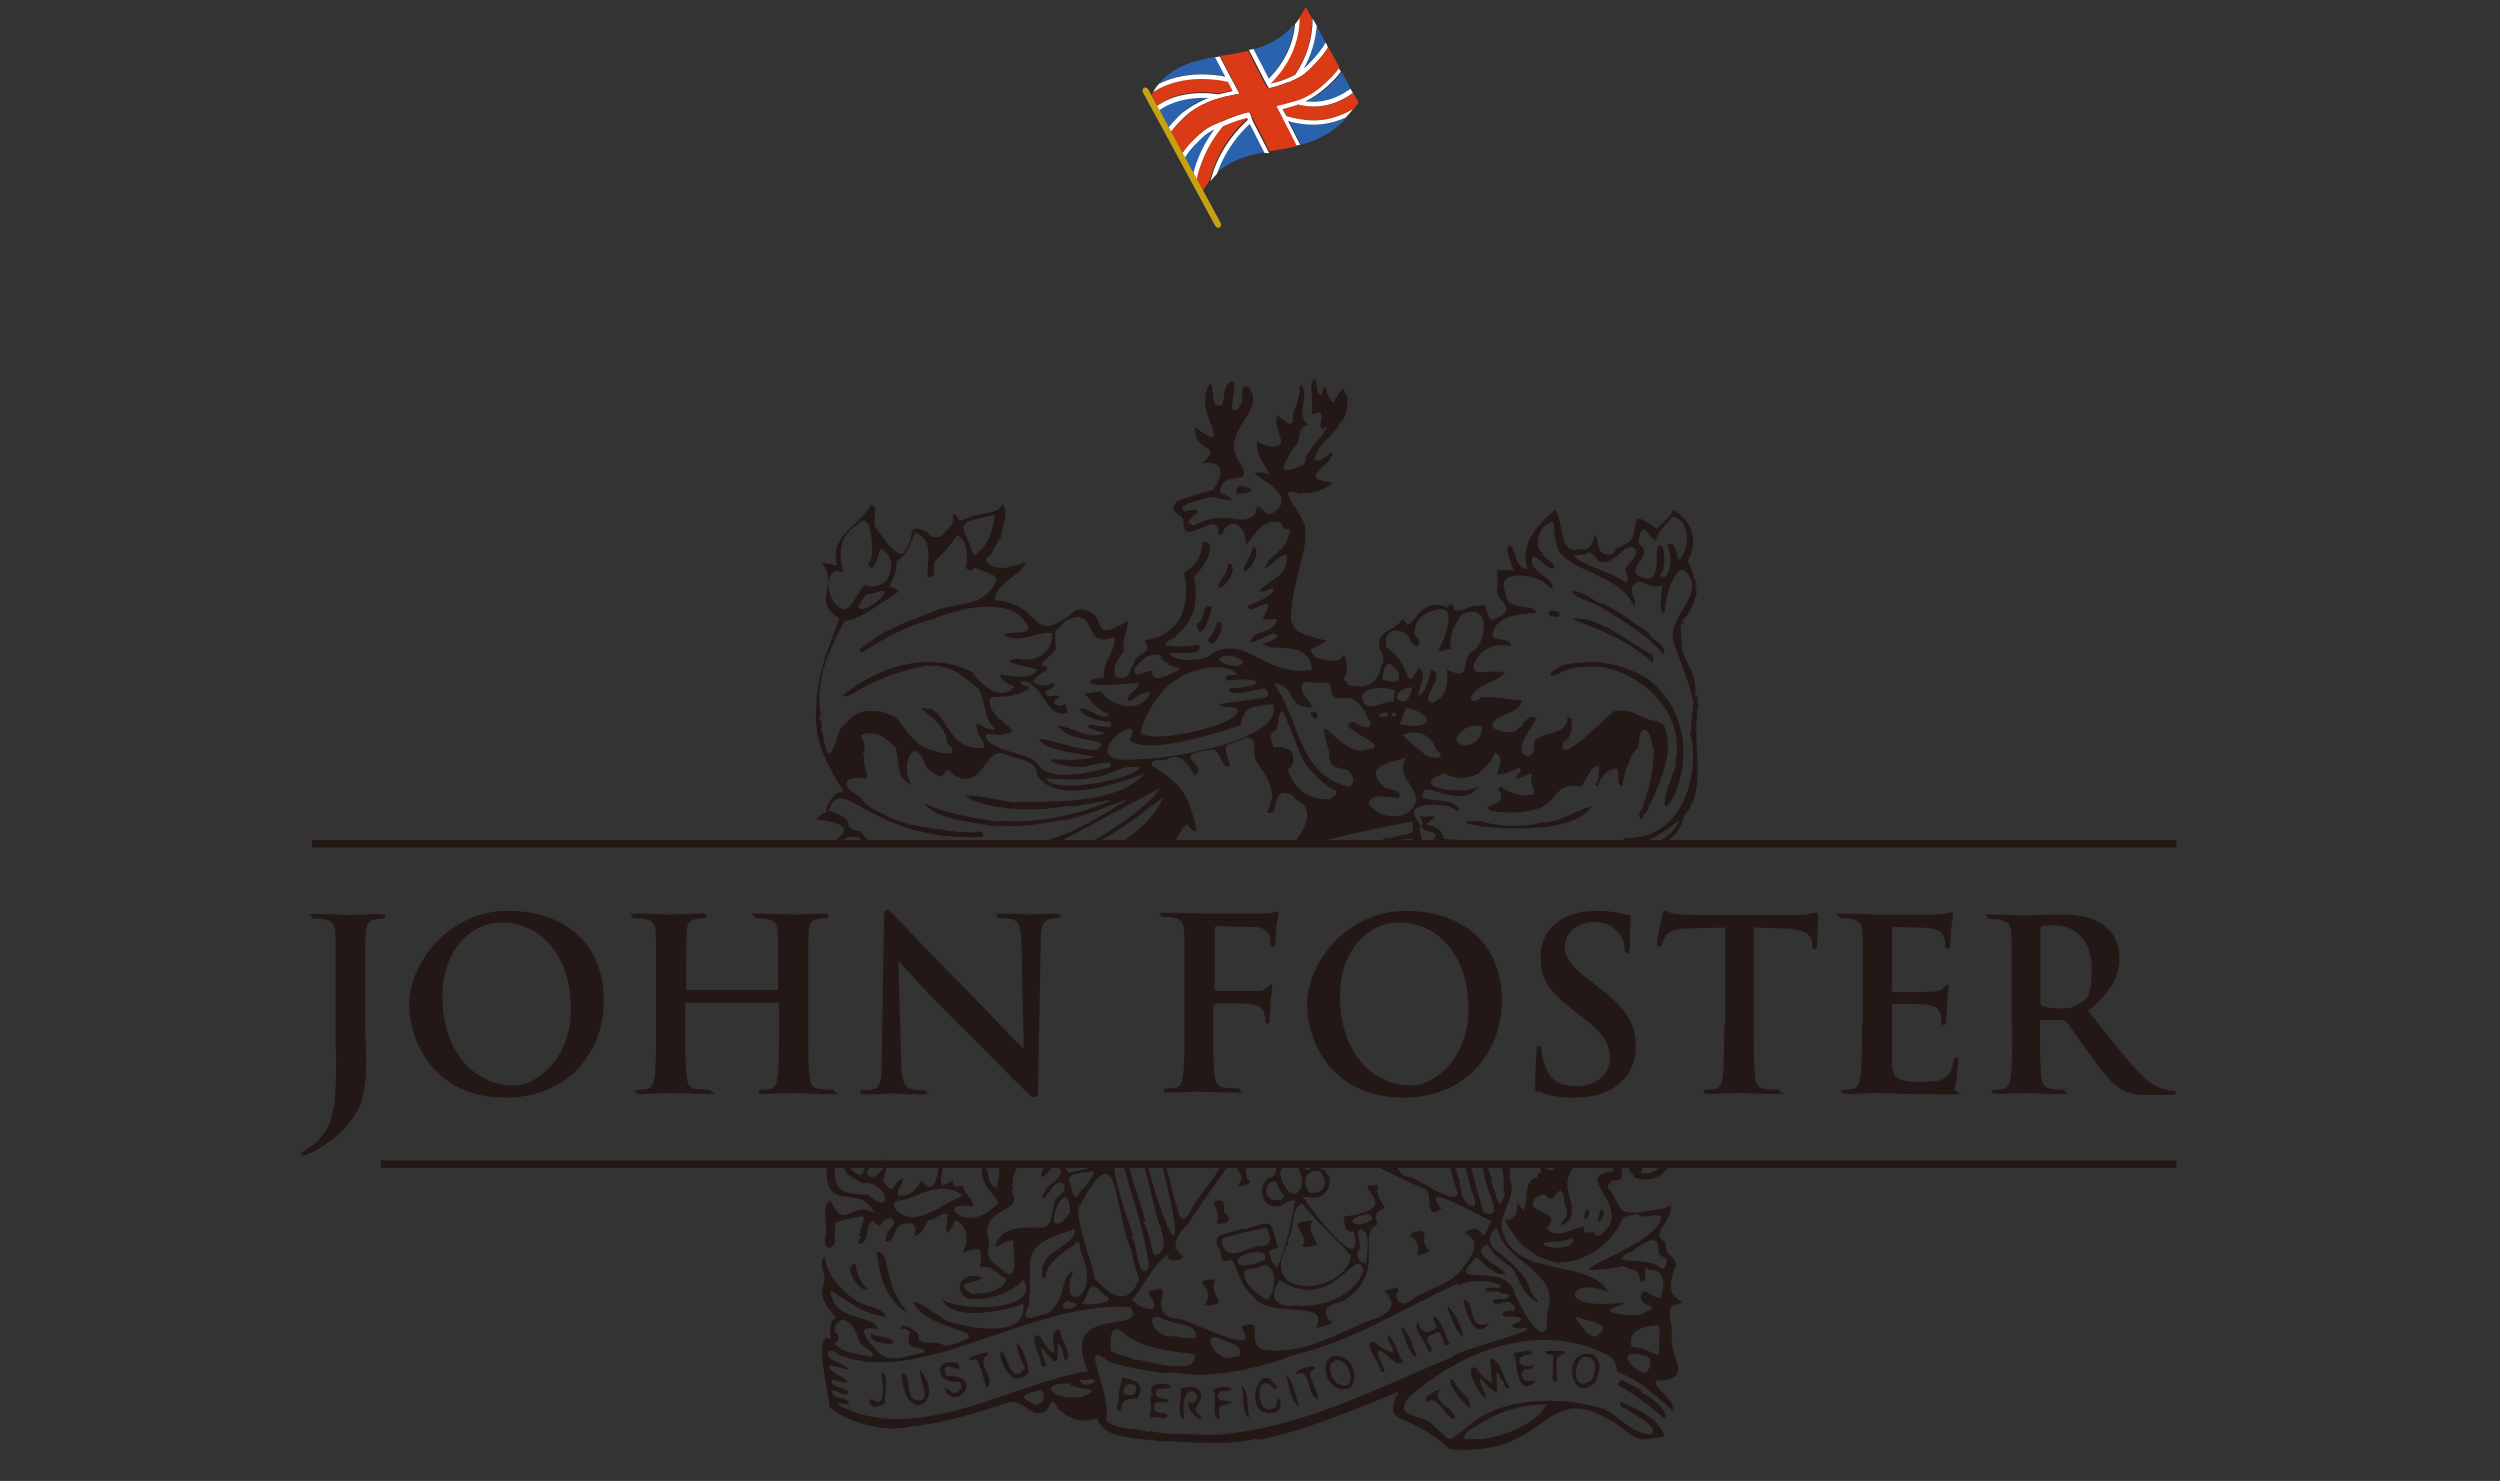 <?xml version="1.0" encoding="UTF-8"?>
<svg xmlns="http://www.w3.org/2000/svg" version="1.1" viewBox="0 0 540.7 320.3">
  <rect x="0" y="0" width="540.7" height="320.3" fill="#333333" stroke="none"/>
  <defs>
    <style>
      .cls-1 {
        fill: #c6a212;
      }

      .cls-2 {
        fill: #231815;
      }

      .cls-3 {
        fill: #fff;
      }

      .cls-4 {
        fill: #2b62ad;
      }

      .cls-5 {
        fill: #da3a16;
      }
    </style>
  </defs>
  <g>
    <g id="_レイヤー_1" data-name="レイヤー_1">
      <g id="_レイヤー_1-2" data-name="_レイヤー_1">
        <path class="cls-4" d="M279.9,5.3c-2.6,3-5.7,4.5-9,5.4l3.3,6.4c3.4-3.4,5.3-7.4,5.7-11.8"></path>
        <path class="cls-4" d="M264.2,16.3c.3,0,.6.1.9.2l-2.2-4.2c-4.6.8-8.9,1.9-12.2,5.7,2.9-1.4,7.4-2.6,13.5-1.7"></path>
        <path class="cls-4" d="M282,14.8h0c1.3-1.2,3.8-3.7,4.7-5.6l-1.9-3.6c-.3,3.3-1.2,6.4-2.8,9.2"></path>
        <path class="cls-4" d="M260.9,21.2c.2-.1.4-.2.6-.2-6.2-.4-9.7,1.8-10.9,2.8l2.1,3.8c.9-1.2,2.1-2.5,3-3.2,1.5-1.4,3.2-2.4,5.2-3.2"></path>
        <path class="cls-4" d="M282.4,22c3.1.4,6.3-.2,9.8-2.7l-2-3.7c-1,1.4-2.1,2.4-3.2,3.4-1.4,1.2-3,2.2-4.6,3"></path>
        <path class="cls-4" d="M262.6,27.9c-.9.4-1.6.9-2.3,1.5-.7.6-3,2.7-4,4.6l1.9,3.4c.6-2.4,1.9-5.9,4.4-9.5"></path>
        <path class="cls-4" d="M263.2,37.4c3-2.8,6.6-3.8,10.4-4.5l-3.2-6.3c-4.3,3.8-6.3,7.9-7.2,10.8"></path>
        <path class="cls-4" d="M291.2,25.5c-.2.1-.4.2-.6.2-4.2,1.7-8.1,1.5-11.8.5l2.6,5.1c3.4-.9,6.8-2.5,9.8-5.8"></path>
        <g>
          <path class="cls-5" d="M263.7,20.2h0c1.2-.3,2.2-.5,3.1-.7l-1-2c-.5-.1-1.1-.2-1.6-.3-7.4-1-12.1,1-14.6,2.5-.2.3-.4.6-.5.9l1.2,2.2c1.4-1.1,5.7-3.7,13.4-2.6Z"></path>
          <path class="cls-5" d="M292.7,20.1c-4.3,3.1-8.1,3.4-11.9,2.5-.2.1-.3.1-.5.2-.9.3-1.9.5-2.8.8l.8,1.5c3.8,1.1,7.8,1.5,12.1-.3.8-.3,1.6-.7,2.4-1.2.3-.5.7-.9,1-1.4l-1.1-2.1Z"></path>
          <path class="cls-5" d="M278,17.1c.7-.3,1.4-.6,2-.9,2.5-3.7,3.8-7.8,3.8-12.2l-1.4-2.5c-.5.9-1,1.8-1.5,2.5-.1,5.3-2.2,10.1-6.3,14.1h0c1.4-.3,2.5-.6,3.4-1Z"></path>
          <path class="cls-5" d="M265.5,26.7c-.4.1-.7.3-1,.4-3.6,4.5-5.1,8.9-5.7,11.5l1.4,2.6h0c.5-.8,1-1.6,1.5-2.3.7-3,2.7-8.4,8.1-13.3l-.2-.4c-1.5.5-2.9,1-4.1,1.5h0Z"></path>
        </g>
        <path class="cls-3" d="M278.2,25.1l-.8-1.5c.9-.2,1.8-.5,2.8-.8.2,0,.3-.1.5-.2,3.8.9,7.7.5,11.9-2.5l-.5-.9c-3.5,2.5-6.6,3.1-9.8,2.7,1.6-.7,3.1-1.8,4.5-3,1.1-1,2.2-2,3.2-3.4l-.3-.5-.3-.5c-1,1.5-2.2,2.6-3.3,3.6-1.7,1.5-3.8,2.8-5.6,3.5-.2.1-.5.2-.7.2-.4.1-.7.2-1.1.3-.8.2-1.5.4-2.3.6l-.6.2.9,1.7.6,1.2,2.9,5.7c.2,0,.3-.1.5-.1s.3-.1.5-.1l-2.6-5.1c3.7,1,7.6,1.2,11.8-.5.2-.1.4-.2.6-.2.5-.6,1.1-1.2,1.6-1.9-.8.5-1.6.9-2.4,1.2-4.2,1.8-8.2,1.4-12,.3"></path>
        <path class="cls-3" d="M261.2,22.1c.9-.4,1.8-.6,2.6-.9.7-.2,1.5-.4,2.1-.5.5-.1,1.1-.2,1.5-.3h.7c0-.1-1.3-2.5-1.3-2.5l-.6-1.1-2.4-4.6c-.2,0-.3.1-.5.1s-.3.1-.5.1l2.2,4.2c-.3-.1-.6-.1-.9-.2-6.1-.9-10.6.3-13.4,1.7-.5.5-.9,1.1-1.3,1.8,2.5-1.6,7.3-3.6,14.6-2.5.5.1,1.1.2,1.6.3l1,2c-.9.2-1.9.4-3,.7h-.1c-7.6-1.1-12,1.5-13.5,2.7l.5.9c1.2-.9,4.7-3.1,10.9-2.8-.2.1-.4.1-.6.2-1.9.8-3.7,1.9-5.2,3.1-.9.8-2,2-3,3.2l.4.3.3.5c.9-1.2,2.2-2.6,3.1-3.4,1.3-1.2,3-2.2,4.8-3"></path>
        <path class="cls-3" d="M270.6,25.1l-.4-.8h-.4c-1.5.4-2.8.9-3.9,1.3-.3.1-.5.2-.7.3-.4.2-.8.3-1.2.5h-.1l-.9.4c-1.3.5-2.4,1.2-3.3,2s-2.8,2.5-4,4.3l.3.5.3.5c1-1.9,3.3-3.9,4-4.6.7-.6,1.5-1.1,2.3-1.5-2.6,3.6-3.9,7-4.5,9.5l.7,1.3c.6-2.7,2-7.1,5.7-11.5.3-.1.7-.3,1-.4,1.2-.5,2.6-1,4.2-1.4l.2.4c-5.4,4.9-7.4,10.3-8.1,13.3.5-.6.9-1.1,1.4-1.6,1-2.9,3-7,7.1-10.8l3.2,6.3h1l-3.5-6.8-.4-1v-.2Z"></path>
        <path class="cls-3" d="M278.8,17.8c.6-.3,1.3-.6,1.9-.9.7-.4,1.3-.8,1.9-1.3.1-.1,3.2-2.9,4.6-5.3l-.2-.6-.3-.5c-1,1.9-3.4,4.5-4.7,5.6h0c1.6-2.9,2.5-5.9,2.8-9.2l-.9-1.6c0,4.4-1.3,8.5-3.8,12.2-.6.3-1.3.6-2,.9-.9.4-2,.7-3.3,1h0c4.1-4.1,6.2-8.9,6.3-14.2-.3.5-.7.9-1,1.3-.4,4.4-2.3,8.4-5.7,11.8l-3.3-6.4c-.2,0-.3.1-.5.1s-.3.1-.5.1l3.5,6.8.5.9.3.5h.4c1.5-.4,2.8-.8,3.9-1.3-.2.2,0,.2.1,0"></path>
        <path class="cls-5" d="M287.3,10.2c-1.5,2.5-4.5,5.2-4.6,5.3-.6.5-1.2,1-1.9,1.3h0c-.6.3-1.3.6-1.9.9h0c-.1.1-.3.1-.4.2-1.1.5-2.4.8-3.9,1.2h-.4c0,.1-.3-.4-.3-.4h0l-.5-.9h0l-3.5-6.8c-2,.5-4,.8-6,1.1l2.4,4.6c.1,0,.3.1.4.1h0c-.1,0-.3-.1-.4-.1l.6,1.2c.1,0,.3.1.4.1h0c-.1,0-.3-.1-.4-.1l1.3,2.4h-.7c-.5.2-1,.3-1.5.4.2.1.4.1.6.2h0c-.2-.1-.4-.1-.6-.2-.7.1-1.4.3-2.1.5h0c-.9.2-1.8.5-2.6.9-1.9.8-3.5,1.8-4.9,3-.9.8-2.2,2.2-3.1,3.4l2.5,4.5c1.2-1.8,3.1-3.6,4-4.3.9-.8,2-1.5,3.3-2l.9-.4h.1c.4-.2.8-.3,1.2-.5s.5-.2.7-.3h0c1.1-.5,2.5-.9,3.9-1.2h.4c0-.1.4.7.4.7l.4.9h.1c0-.1-.1,0-.1,0l3.5,6.8c2-.3,4-.6,5.9-1.1l-2.9-5.7c-.1,0-.3-.1-.4-.1h.4c0,.1-.6-1.1-.6-1.1-.1,0-.2-.1-.2-.1h0c.1,0,.2.1.2.1l-.9-1.7.6-.2c.7-.2,1.5-.4,2.3-.6h0c.4-.1.7-.2,1.1-.3.2-.1.5-.2.7-.2,1.9-.7,3.9-1.9,5.6-3.5,1.1-1,2.3-2.1,3.3-3.6,0,0-2.4-4.4-2.4-4.4Z"></path>
        <path class="cls-1" d="M264,48.2c.2.4.1.8-.2,1h0c-.3.2-.8,0-1-.4l-15.6-28.8c-.2-.4-.1-.8.2-1h0c.3-.2.8,0,1,.4l15.6,28.8h0Z"></path>
      </g>
      <g>
        <g>
          <path class="cls-2" d="M313,282.9c1.3,2.6,1.5,4.8,3.5,6.2-.6-2.6-1.5-4.5-3.2-6.5,0,.2,0,.3-.3.2Z"></path>
          <path class="cls-2" d="M310,284.4c0,1.2.3,2,.8,2.5-1.6,1.9-3.7,1.5-4-1-1.7,1.1,1.9,4.7,2.2,6.5,1.2,0,.5-1.6-.3-2,0-2.3.8-1.2,1.9-2.2,1.9-.6,1.1,3.8,3,2.5-1.4-2.2-1.4-4.6-3.5-6.2Z"></path>
          <path class="cls-2" d="M303,287.3c.9,1.8,1.7,5.9,3.5,6.2-1-2.3-1.5-4.7-3.2-6.5,0,.2,0,.3-.3.2Z"></path>
          <path class="cls-2" d="M191.1,251.4h.5c.3-1.2,0-.8-.5,0Z"></path>
          <path class="cls-2" d="M267.6,251.4h1.9c0-.1,0-.2,0-.3-1,0-1.6.2-2,.3Z"></path>
          <path class="cls-2" d="M291.4,251.8c0-.1-.2-.3-.2-.4h-2.3c.1,1.1.6,1.6,2.6.4Z"></path>
          <path class="cls-2" d="M268.5,255.3c-2.5,2.6,3.8.4,1.3-.2-.3-1.4-.6-2.6-.3-3.6h-1.9c-1.5.6,1.2,1.6.9,3.9Z"></path>
          <path class="cls-2" d="M300.1,288.6c0,1.9,1.2,2.3,1.3,4-1.6-.5-3.2-1.2-3.8-2.2-3.2-1.2.1,4,.5,4.5.4.9.5,2.3,1.3,1.7-.3-2.2-1.5-2.6-1.3-4.5,1.9.2,3.6,3.9,5.4,2.5-1.5-1.8-1.3-4.3-3.5-6Z"></path>
          <path class="cls-2" d="M193.1,290.6c.5-1.7-3.4-1.1-4.6-2.2-.9,1.6,2.3,2.4,4.6,2.2Z"></path>
          <path class="cls-2" d="M271,118.2c-.1,2-2.5,4.2-1.9,5.5,1.6-.5,3.9-4.9,1.9-5.5Z"></path>
          <path class="cls-2" d="M196.6,284.1c-6-6.3-3.7-13.6-7-13.4.7,5.6,2.1,10.8,7,13.4Z"></path>
          <path class="cls-2" d="M355,301.2c.5-.7-3.4-2.2-3.8-2.5-.5-.6-1.3.4-1.1,1,3.9,2,6.4,4.3,10,7.2,1-1.7-3-4.8-5.1-5.7Z"></path>
          <path class="cls-2" d="M348.8,252.3c0,.6.1.6.3,1-9,1,2,6-1.1,11.9-1,.8-2.5,3.6-3.5,1-1.4.7-2.1.6-1.9-1-2.5.4-5.9,3.1-8.1.5,3.2-3.2-2-3.2-3-5-.4-1.8,3-3.2,3.2-1.7,1.9.9,1.5-1.5,3-1.5.8,1.2.4,2.8,1.1,4,.4,1.7-.6,2.1-1.3,3.5,1.1-.1,1.9-.9,2.2-1.7,1.2-3.3-1.8-5.7-.3-9.2.4-1.2,1.4-2.1,2.7-2.6h-6.3c0,.4.2.8.4.9-.3,1.7-2.7,0-3-.7-.7.4.8,1.7-.3,2-.3.4-.4.4-.5,1-3.1.3-1.6,5.3-3,7-1-1.5-1.5-2-1.3.2-.5,1.2-1.2,2-2.7,2,2.5,4.4,5.4,7.9,11.3,9.2,6.6,0,12-4.3,14.5-9.9.8,0,2.9-1.2,3.5-.2,1.7.5,3.5-.8,4.6.2-.8,6.8-27.2,13.5-9.4,10.9,1.3-.8,2.5.7,4,.7.2.7.4.5.5.7.2.9.2,1,.5,1.7,2.1,0,0-2.6,1.3-3,.2.4,1.2.5,1.9.5,2.3,1.6,1.8,3.5,1.1,6-2.3,0-3.6-2.7-4.3-.5-.5,3.2,6.1,1.4-.3,4.2-2,.3-10.1-.5-4.3-2,.7-.2.6,0,.8-.7-15.4,2-11.6-6.1-3.2-2.2-3.9-7.3-19.5-3.1-22.6-12.4-2.1-3.2,2.3-7.7,1.6-10.7-.6-1.6-.5-3.2.1-4.9h-2.3c.4,1.9.6,3.8.5,5.9,0,.2.2.3.3.5-1.3,5.7-1.8-.1-3-2.2,0-.2.2-.3.3-.5-.5-1.1-.9-2.3-1.3-3.6h-1.1c.3,1.4.7,2.8,1,4.4.4,1.5,3.9,8.2-.5,6.2-1.2-3.9-2.1-7.3-3-10.6h-1.1c.6,2.6,1.1,4.9,1.6,6.4,2.4,5-2.6,2.8-2.4-1.2-.6.2,0-.9-.5-.7,0-.2.2-.3.3-.5-.5-1.2-.9-2.6-1.3-3.9h-1.1c.6,2.2,1.2,4.4,1.9,6.4-1.2,2.9-8.5-3.7-11.3-3.7-1.3-.6-1.7-1.6-2.1-2.6h-1.8c0,.2,0,.4,0,.7-.3-.2-.5-.4-.8-.7h-2.6c4.1,1.9,7.5,3.7,11.9,5.6,1.2,1.9-.5,6.6,3.2,4-5.4-6.5,7.9,1.6,10.8,2.7-2.5,4.9-1.1,2.7-3.5,1.5-6.6,2,4.1,0-2.4,8.2-3,4.6-8.3,4.7-11.9,7.7-1.6,1.1-3.1-.1-2.7-2,.6-.3.2-.6,0-1-.1,0-2.4.5-2.7.7,4,4.1-.5,5.5-4,6.7-6.7,2.9-14.2,7.3-22.4,6-3.9-2.4,1.2-6.8-4.6-5,5.3,7.9-12.4-2.5-14.3-1.7-6.3-1.4.1-7.8-4.3-6.2-3.4,0,.6,1.8-.3,4-1.3.5-3.4-.7-4.3-1.5-.3-.3-.1,0-.3-.5,2.8-3,4.6-8.1,8.1-9.9-1.8,2.4,3.9,1.3,2.7.5-3.2-2.5-.3-5.2,1.3-7,2.8-4.3,5.9-8.7,8.9-12.8h-1.6c-2.1,3.9-5.2,6.8-7.2,10.8-2.2,3.2-2.3-1.7-3.2-3.5-.6-2.9-1.3-5.3-1.9-7.4h-.8c5.5,20.2,2.6,21.1-3.1,0h-.7c1.1,4,2,8.6,3,12.1.7,1.6,2.9,7.4-.8,7.7-.9-2.5-1.1-5.2-2.2-7,0-.2.2-.3.3-.5-.2-1.6-2.7-7.6-3.6-12.3h-1.2c2,7.2,4.8,15,5.6,22.3-2.4,4.2-2.5-6-3.8-6.2,0-.2.2-.5.3-.7-.4-1.5-4-10.9-4-15.3h-3.5c-1.8.9-4,1.3-6.2,1.9-.9-.7-1.2-1.4-1.2-1.9h-1.2c.2.6.3,1.1.6,1.7-.5,2.3-3.6,2.4-4,5.7,1.1-.3.3,0,.8-.7.3-.3,1.1-.9,1.1-1.5,2.1-2.6,4.1-.5,1.9,1.5-2.4,1-.8,6.7-3.8,7-3.5.1-9.3-.7-10.2,4.2,1.4-.4,2.1-1.4,3.8-1.5,0,1.7.8,6.3-.3,7.2-.3.5-.9,0-1.3-.2-2.6-2.3-4.6-2.4-3.5-6.5-2.7-8,7.9-6.2,4.8-10.9,0-.2.2-.5.3-.7-.4-1.9.2-3.6,1.3-5.1h-4.3c.1,1.3,0,2.9-.5,4.9-2.5-.6-1.1-4.1-3.2-4.7-.5,4.1,2.4,5.7,3.5,7.9-2.1,2.4-6.1,4.9-9.4,2-.4-1.9,2.3-1.3,4-1.2-.2-2-1.9-2.4-2.2-4.5-1.6.4-2.8.2-1.9-1.2-.8.4-1.6.8-2.4,1.2-1-.7-.2-2.7,0-4.4h-1c-.2,3.1-1.3,6.7-3.7,3.4-1.1,1.8-2.4,3.4-5.1,3.2-.2-1.9,1-2,1.1-3.7-2.3.4-1.6,4.4-4.3.5.4-1.7.7-2.8.9-3.4h-.5c-.8,1.3-2.4,3.7-3.9,1.9.2-.5.4-1.2.6-1.9h-1.3c.3,2.4-1,2.7-2.7.9,0-.4,0-.7,0-.9h-1.6c.3,2.4,1.9,2.5,4,3.9,5.4-.7,7.2,7.7,1.3,2.5-6.4,0-7.6-1.5-7.2-6.4h-1.8c-.6,11,7.2,3.6,10.3,10.3-5.2-2.7-6.3,4.1-9.4-2.5-2.4.3-.3,7.5-1.3,7.9,0,1.2,0,1.9,1.1,2.2,2.1-.8.4-3.5,1.3-4.5,0-.2-.2-.5-.3-.7,1.1-1,3.7-1.1,6.2-1.7.5,1.5-.9,2.1-.5,3.7,0,0-.3,0-.3.5,0,.4.3-.1.3.2-1.7,2.9,1.2,1.6,1.3-.5h.3c0-.3,0,0-.3-.2.3-.4,0-1.5.5-1.7.7-2,1.2-.1,2.4.2.2-1.6,3-2.7,3-.5-.6.9-1.9,2-1.9,3.7,2,.6,1.7-2.6,3.2-3.5,2.7-.8,3.9-.3,3,2.5,1.8-.5,2.2-2.1,3-3.5,1.8,0,2.9-2,4.3-1.2-.7,5.1-.1,4.8,1.6,1.2,3,1.5,2.9,4.5,1.6,7,4.5-1.6,4.2-.8,3.8,3.2,3-.5,3.4,1.5,5.7,2.5-.6,2.5-4.8,3.4-7.5,3.2-4.7-2.8,1.6-2.1,2.2-3.5-3.8-1.6-6.9,2.3-3.2,4.5,4,.8,9.9-1.3,12.1-4,4.4,6.8-13.9,7-17.5,4.2,2.1,4.9,12.7,2.7,17.5,1,1.1,7.3-10.7,5.5-15.4,4-1.7,0-7.4-5.3-8.4-4.2,3.8,6.7,19.6,5.8,7.8,9.2-.7.2-2-.4-2.4-.5-1.5-.4-2.9.3-3.8-.5-1-.7-.1-.5-.5-1.5-.8-.7-1.7-1.8-3.8-1.7.4,1.3.3.3,1.3.7-.1.4.5.3.8.5-1.9,5,3.6,2.6,3,4.5-3.6.6-7,2.5-9.7.2-1.7-2-6.4-6.5-.3-5.2-.9-3.4-10.1-1.6-10.2-8.4,3.9,2.4,6.9,5.1,12.1,5.7-1.4-2.2-4-2.1-6.2-3.2-3.7-2.4-6.6-5.6-7.3-9.9-1.4,1.7.3,3.2,0,5.7-1.3,3.1.4,5,2.2,7.2.9.1-.4.9-.5,1-.5,1.1-.6,2.3-.3,4-4.1-2.1-.3,12.3-.3,14.7,4.2,3.6,12.3,5.6,17.8,4.2,7.7-.8,14.7-3.2,21-5.2,2.6-.7,5.2,3.2,6.7,2.2,2.4.9,2-5,3.8-1,2.2,2.2,4.9,3.5,8.6,2.2,1.1,4.8,9.8,4.3,13.5,5,6.1,0,14.2,1.1,20.7-.5.3,0,.5.2.8.2,10.6-2.2,20.7-6.6,30.2-10.4-3.9,8,1.7,3.6,11,12.4,22.8,2.1,19.7-16.8,37.2-4.7,4.1,3.7,4.8,2.5,9.2,2-.4-3.3-5.5-6-9.4-7.5-.2,1,.3,1.3,1.3,1.5.8,1,7.2,3.7,5.4,5.5-4.5,0-7-4.2-10.5-5.5-9-2.8-22.7-2.7-29.6,4.2-4.2,2.8-2.8,3.3-6.7-.2-1.9-3-9.5-1.7-5.7-6.5,11.1-9.8,27.9-16.8,42.8-9.2,1.6.8,2.2,2,2.2,3.7,5.2,1.8,8.2,5.1,12.1,8.4.4-2.9-3.5-3.8-3.8-6.5,8.3,0,3.7-4.3,3.5-8.9-.1-.6.3-.2.3-.5,0,0-.3,0-.3-.5.5-1.3-1-4.7,0-6.2,6.5-1.9-3.4.6,1.1-8.9-.9-2.9-2.3-1.2-2.4-5-3.7-1.8,1.7-4.3,1.1-7.9-1.9,1.1-4.3.9-6.5,1.5-5.8.6-4.1-2.1-7-5.2,0-1.1,0-.7.5-1.2.4-1.1,1.7,0,2.4-1,.4-1.1,0-2-.2-2.9h-2.8c.5.2,1,.5,1.4.9ZM337.5,268.5c.9-.2,1.8-.5,2.7-.7.4,4.1-12.5.8-2.7.7ZM193.4,261.3c-.5-2,1.3-1.6,3-2,2.7-1.1,7.9-3.9,11.9-.7-4.7,1.7-10.7,7.7-14.8,2.7ZM318.9,308.7c4.5-3,8.7-4.8,15.6-5-2.7,5.3-12.8,8.1-16.4,7.5-3.3.7-.4-2.3.8-2.5ZM264.2,289.6c.9.8,5.1,1.1,3.8,3.7-1,.2-3,.7-3.8,0-2.2-.9-4-5.4,0-3.7ZM251,284.9c1.6,1.6,8.7,1.1,7.5,4.5-1.2,0-3.7,0-4.3-.5-4,1.2-7.3-5.1-3.2-4ZM258.3,293c1.1,4.8-10.3,1.4-12.4,1-.2,0-.4.2-.5.2-1.1-1-3.5-.9-5.1-2-.3-3.2,0-6.7,3.2-3.5,3.5,2.8,9.3,3.5,14.8,4.2ZM244.8,270.7c.3,2.3.8,3.7,1.6,6-2.6,6-5.8,3.8-9.7-.2-.8-5-3.4-9.9-3.5-15.1,9.2-17.4,7.3-.4,11.6,9.4ZM234.3,281.6c1.6-2.4,1.1-5.3,4.3-1.7,5,2.4-7,2.6-4.3,1.7ZM236.5,253.3c.4.6-1.9,3.7-2.7,4.2-1.8,3.9-2-1.5-2.7-2.5.2-1.4,4.2-1.5,5.4-1.7ZM231.4,262.3c-.9,1-2,3.2-3.5,2-.2-3.4,3.5-9,3.5-2ZM222.5,282.4c1.1-11.2-2.8-12.5,10-16.6,0,4.3-8.2,4.2-7,10.7.5-.1.2,0,.5-.2.7-3.5,3.2-4.7,5.4-6.5.7-.5,1.1-.3,1.3-1.2,1.3.3.7,1.2,1.1,2.2,4.8,10.7-5.5,13.3-1.6,4-3.3,1.6-1,5.3-5.4,9.2-2.3.4-6.8,2.9-4.3-1.5ZM232.7,282.4c-1.2,1.2-4.6.7-1.9-1v-.2c.4.6,2.7.5,1.9,1.2ZM180.7,288.3c-.7-1.9,1.3-3.6,2.4-2.5,1.7.7,2.1,3,2.7,4,.4,1.8,3.8,2.4,2.7,3.7-2.4-.7-6-.7-7.5-2.5-.9-.3-.4-.7.3-1,.1-.5,0-1.9-.5-1.7ZM222.8,303.2c-3.1-1.4.3-2.2,2.4-2.5,1.7,2.2-.9,4.1-2.4,2.5ZM181.3,303.7c.8-.6,1.7.4,2.4-.2-.5-1.7-3.8-.5-3.8-2.7,1.5-.2,2.9,1.6,3.5.5.4-1.2-4.2-1.1-3.5-3,4.1,1.4,4.4.4.8-1.2-4.6-3.7,3.1-.1,2.7-1.2-1.1-.8-2.4-1.4-3.8-2-1.6-1.6.2-2.6,1.6-1,17.9,7.5,41.6-11.7,63.3-10.2,4,6.2-15.6-1.1-9.2,13.9-16,2.3-37.1,16.5-54.1,7.2ZM233.5,302.2c-5.3.8-9.6-3.1-2.2-3,.9,1.7,8.9.8,2.2,3ZM233.5,298.5h1.1c5.2-1-.2,2.7-1.1,0ZM314.1,293.5c-16.3,6.7-33.1,15.8-52.3,16.9-.7-.5-1.1.3-1.6-.2-.3.5-.7,0-1.6,0-3,0-7,0-9.7-.7-.3,0-.5.2-.8.2-2.6-1.2-5.9,0-8.9-2.5,1.6-5.4-6.2-18,.3-12.9,3.5,1.5,8.2,2,12.4,2.7.4,0,.7-.2,1.1-.2,0,.5.5.1.8,0,8.6,1.6,18.8-1,25.9-3.7,12.9-3,23.7-10.1,35.3-15.4.3,0,.5.2.8.2,1.3-1,6.3-1.1,8.1-.2.5,0,1.1.3.5.7-.8.5-2.6-.3-3.2.5.9,1.1,1.8,0,3,.5.4.6,1.7.2,2.2.7-.2,1.9-4.6-.3-3.2,2,.7-.5,1.3.5,1.6-.5.5.5.8-.2,1.6,0,.9.7,1.8,1.2.8,2-.6-.3-2.5-.2-2.2,1,1.8.4,2.5-.2,4,.5.3,1.4-3.7,1.1-1.1,2.2,10.1-.7-14.2,4.9-13.7,6.2ZM327.8,280.4c-1.5-8.6-16.1-.8-8.6-8.4,1.6.6,2,2.4,3.8,2.7.4,1,1.7.9,2.4.7,0,.2,0,.3.3.2-1-1.8-8.4-4.4-4-6.5,1.2,2.3,3.7,4,5.4,5.2,1.6,2.6,2,5.2,5.1,7.2.1.7.9-.4-.3-.7,0-.6-.7-.7-.8-1.5-1-3.6-3.8-5.9-7.3-8.7-1.9-1.2-2.2-4,0-5,1.2,5.6,6.7,7,9.7,11.2,1.9,1.4,2,5.6,1.1,7,.7,10.1-5.6-.4-6.7-3.5ZM344.8,289.1c-1.9-.5-2.4-2.2-3.5-3.2-.5-.2-.4-1-.3-1.2,3.1,1.5,8.7,1.6,3.8,4.5ZM355.5,297c-4.2-1.9-5.4-5.7.5-3.7,1.7.4.9,3.4-.5,3.7ZM358.8,293c-2.1-.4-3.3-1.7-5.9-1.7-1.1-3.5,2.6-4.6,5.9-4.7.3,1.5,0,4.2,0,6.5ZM358.8,270.2c-.3,1.1.6,1.6,1.6,2,0,1.1,0,2.1-1.1,2.2-1.8-2-5.7-1.4-8.6-2,.6-1.7,2.5-1.3,3.2-2.5,1.8-1.1,4.8-3.2,4.8.2Z"></path>
          <path class="cls-2" d="M265.6,121.9c0,2.6-2,3.1-2.2,5.2,2.3.2,4.6-5.5,2.2-5.2Z"></path>
          <path class="cls-2" d="M258.8,134.9c.6,4.6,3.2-1.5,3.2-3.7-2.3-.8-1.2,3.2-3.2,3.7Z"></path>
          <path class="cls-2" d="M267.5,106.8c1.1-.1,3.1,0,3.2-1-1.4-.7-3.7-1.5-3.2,1Z"></path>
          <path class="cls-2" d="M288.2,293.3c-3.7,2.1-.1,9.1,4,6.7,1.9-2.7-.2-7.4-4-6.7ZM289.6,299.3c-1.1-.3-.4,0-.8-.7-.4-.2-1.2-1.3-.8-1.7-.7.1.1-1.1-.5-1,0-.3.2,0,.3-.2-.3-1,.5-1,1.1-1.5,3.2-.6,4.9,7,.8,5.2Z"></path>
          <path class="cls-2" d="M342.6,263.5h.8c.9-2.5-.6-2.6-.8,0Z"></path>
          <path class="cls-2" d="M346.1,261.5c0,1.3-.5,1.5-.5,2.7,1.1-.1,1.9-2.7.5-2.7Z"></path>
          <path class="cls-2" d="M261.3,138.3c.7,3.5,4.9-4.3,1.9-3.7-.4,1.7-1.1,2.9-1.9,3.7Z"></path>
          <path class="cls-2" d="M345,299c1.1-2,1.5-4.5-.3-6-7.3-2-5.2,11.2.3,6ZM344.2,298.5c-4.1,2.9-4.1-3.2-1.9-5,3.6-.6,2.9,3.2,1.9,5Z"></path>
          <path class="cls-2" d="M225.2,254.6c1.2-.3,2.2-1.8,2.4-3-1.7.4-2.6,1.6-2.4,3Z"></path>
          <path class="cls-2" d="M187.7,278.9c-1.8-1.8-2.3-3-2.7-5.5-2.8,0,.5,6.2,2.7,5.5Z"></path>
          <path class="cls-2" d="M334.3,292.1c-.3,1.1,1.1.7,1.6,1,.3,1.3-.8,7.1.8,5.5.2-1.6-.5-4.1.3-5.2,3.9-1.6-.6-1.2-2.7-1.2Z"></path>
          <path class="cls-2" d="M352.6,253.6c.6,0,.6.5.8,1,2.8,1.3,7.3,0,7.3-3.1h-1.2c-.9,1.7-2.5,2.7-4.7,2.2.2-.6.6-1.4.9-2.2h-2c-1,.5-2,.4-1.1,2.2Z"></path>
          <path class="cls-2" d="M308.4,303.2c3-1.7,3.8,3.5,6.2,3.7.6-2.3-5.6-3.7-3-6.5-1.8.6-3.6,1.6-3.2,2.7Z"></path>
          <path class="cls-2" d="M317.8,304.5c.7-1.8-2.1-3.6-3-5,0-.3.1-.6-.3-.5-.5-.7.2-.5-.8-.7-.7,1.2,2.8,5,4,6.2Z"></path>
          <path class="cls-2" d="M324.6,298.5c1.3.3.4,2.4,1.9,1.5-1.7-2-1.3-5.5-4.3-6.2.2,1.7.4,3.5.5,5.2-1.3-.3-3-2.3-3.5-3.2-3.2-.9,1.5,7.2,2.2,6.5-.2-2-1.5-2.4-1.3-4.2,1.2.7,1.7,2.1,3,2.7,1.7,2.9-.6-8.4,1.6-2.2Z"></path>
          <path class="cls-2" d="M331.3,292.8c-.2-1.3-2.5-.2-3.8-.2.6,3,.7,10,4.8,6-2.3.2-2.8.2-3.2-1.2.1-2.1,2.3-.6,2.7-2.2-3.6,1.2-4.7-2.4-.5-2.2Z"></path>
          <path class="cls-2" d="M316.5,281.1c.6,2.7,2.3,9.3,5.7,5-5.1,2.1-2.7-4.4-5.7-5Z"></path>
          <path class="cls-2" d="M214.2,182.8h2.8c-1.1-.5-2-.8-2.8,0Z"></path>
          <path class="cls-2" d="M308.4,178.3c3.2-2.4,2-1.6-1.3-1.7.2.7.9,1.4.3,2,.5,1.7,2.2.7,3.2,2-1.9,3.2,2.1,2,6.2,2.3h3.7c-2.3-1.1-5.1-1.2-8.3-1.5-.3-2.1-1.8-2.7-3.8-3Z"></path>
          <path class="cls-2" d="M196.2,182.8h2.9c0-.3-.1-.6-.3-.8-1.1,0-2,.2-2.6.8Z"></path>
          <path class="cls-2" d="M190.7,297c1.2,10.8-2.6,3.7-2.7,6.2.4,1.9,2.8.7,3.5.2-.5-1.8,1.1-6.1-.8-6.5Z"></path>
          <path class="cls-2" d="M346.4,131.4c4.7,3,9.5,5.6,13.5,10.2.6-2.3-2.9-3.2-3.2-4.7-3.8-2.3-7-5.4-10.8-6.5-1.6-.8-4.2-2.8-5.9-2.5-.5,1,5.1,2.6,6.5,3.5Z"></path>
          <path class="cls-2" d="M186.4,182.5c.2,0,.3.2.5.3h2.2c-1.1-.8-2.1-1.8-2.9-3-5.2-.7.2-2.3-7-4.5,3.1-8.7,8.8,7,33.4,5.7.2-.8-.4-1.6-1.1-1-.3-.2.1-.3-.3-.2v.2c-1.4.2-2.6-.3-3.8,0-5.3-1-11.7-1-16.4-4-2-.8-3.9-1.9-4.8-3.5-4.8-2.8-3.9-4.6,1.3-4.2.2-1.6-1-2.9-.5-5,0,0-.4,0-.3-.5.8-.7,0-2.7-.5-3.7,2.8-1.5,5.8.6,7.5,2.7.9,2.4,0,7,3.5,7.9-2.8-3.3.4-11.9,3-4,5.4,5.6,3.1-1.8,6.2,2,6.7,3.5,6.2-6.7,11.3-4.5,2.4,1.2,6.5.8,6.7,4.7,4.4,6.2,17.8,1.5,23.2-.7-5.2,6.3-18.1,6.3-27.5,6.2-.2,0-.4.2-.5.2-3.4-.4-7.2-1.7-11-1.5,4.5,3,14.9,3.7,22.1,2.2,2.1.6,14.6-2.9,6.7,0-5.5,2.2-14.8,3.9-21,3.2-.2,0-.4.2-.5.2-5.4-.8-10.2-1.5-16.2-4,3.7,4,9.8,3.7,14.8,5,.3,0,.5-.2.8-.2,4.4.5,9.9-.2,14.3-1.2.2,0,.4.2.5.2,4.6-1,8.7-2.9,14-4.7-6.6,4.2-13.1,8-19.4,9.4-.1.1-.3.2-.4.3h4c7.5-3.9,14.8-7.9,22.5-12-1.4,2.8-9.2,8.7-15.7,12h1.6c5.3-2.7,9.9-6.2,15-10.2-2.1,4.8-5.9,7.5-9.4,10.2h11.6c.9-1.8,1.8-3.3,2.7-4.3,4.2,4.9,1-3,0-5.7-1.4-3-5-5.3-7.5-7-.2-1.5,1.9-.9,3.2-1.2,2.7-1.9,5.3,1.3,5.9,3.5,4.1-2.4-6.5-4.5,4.3-5.7,1.5.6,1.9,4.5,3.5,3.5-1.6-5.8-1.6-3.7,3.5-6,2.8-.5,1.2,3.2,2.2,5,1.1,1.8,2.9,3.8,3.2,6.2.7,1.1-.2,3.1-.8,5,2.4.5,1.3-2.8,2.4-3.5.5-1.6,3.6-.6,3.5.5,4.5,1.8,2.7,5.9-.2,9.7h4.2c6.8-1.9,12.8-3.2,21.3-4.8,1.5,3.7-2.7,2.4-4.6,3.7-.2,0-.4-.2-.5-.2-1.5.5-3.1.9-4.6,1.3h4.3c2.7-.8,6-1.9,6.8,0,0,0,0,0,0,0h1.1c-.3-.7-.6-1.8-.7-3.5.7-.6-2-2.5-1.1-4,1.5-1.4,5.6-1,7.8-.5,2.5,2.1,2.2-.3-.3-1-1.2-.5-7.4-.5-5.7-1.5-.8-4.1,8.3,3.8,12.1-2-3.7,2.4-16-.1-7.5-2.7,2.4,1.3,4.8,1.1,7,.2,1.4-.9,3.4-2.9,3.8-4.7,2.2.7,1.1,3.3.5,4.7,2.5,0,3.1-.9,5.1-1.5.3,1.3-.7,1.2-.8,2.5.8-.2,4.2-2.1,3.2-.5-.4,1.7,1.2,2.9.3,4-.2,0-.4-.2-.5-.2-1,.8-5.2-.5-6.5-1.7-.3.1,0,.5-.5.5,3.1,4.5-5.2,2.8-1.1,5,.2-.4.5-.1.8,0,15.9,1.2,10-6.8,18.3-5.5.9-1,2.2-4.7,3.8-4.5,0,1.7.1,3.2-.8,4,.2.3,0,0,.3.2.2.3,0,0,.3.2.4-1.6,1.7-3.4,3.5-3.7,1.7-.9,0,3.9,1.9,3.7-.5-.6,2-8,3-7.9.9-1.6.2-3.5,1.3-4.2,1.9-.4,1.9,3.4,2.4,4.5-.2,5.3-1.2,9-2.7,12.7-1.5,1.9.9,3,.3,1,.8,0,1.4-1.1,1.3-2-.7-.3,0-.2.3,0,2.1-5,5.2-11.3,3.2-16.6-.1-1.3-1.4-.9-1.9-1.7-.4-.1,0,0-.3.2-.2,0-.3,0-.3-.2-2.9-.3-4.6-2.8-8.4-2-1.3.5-13.1,13.2-11,6.5,1.1-.1,2-2.5,1.6-3.2.7-.5-.4-1,.3-1.5-.5-.2-.4-.4-1.1-.5.2,3.9-5.1,3.1-7,5-.7,1.5.5,3-1.9,3.5-2.9-1.8,1.1-5.8,2.2-8.4-1.6-.6-2.6.7-3.2,2-.8.2-1,.5-1.3,1-2.2.5-3.3-.1-4.8-.7-1.4-3,5.4-2.5,6.2-6-2.8-.2-5.3-.8-8.9-.7-.3.6-2.2,1.4-2.2.2,1-3,5.8-3.4,7.3-5.5-2.6-1-7,1.2-6.7-1.5.6-2.4,3.6-5.4,8.1-4.2,0-1.9-3.1-1.2-4-2,0-4.3,5.3-5.1,9.4-5.2.3-2.2-6.7-.2-6.5-4.2-3-5.9,8.1-4.2,9.4-1.2.6,0,.3-.3.8-.2-.6-2.6-5.9-3.6-4.3-6.7,1.9.5,2.1,2.5,4.6,2.7-.2-2-2.3-1.9-2.7-3.5-1.9-1.5-.8-6,2.4-6.7.5,3.1.3,6.3,2.7,7.9,4.3,3.6,11.9,4.2,14.8,10.4.9-1-.7-2.3-.5-4,2.1-3,3.3.6,6.7-.5-.4,1.5-.9,7.3.5,5.7-.2-2.9,3.1-14.2,5.9-6.2.2,5.3-6.3,8.3-3.5,14.2,1.4,4.3,2.9,7.4,3.8,11.7,0,.4-.3.5-.3.5,0,.3.2-.1.3.2-.7,2.5-.3,4.6-.8,6.2,0,.2.2.3.3.5,1.6,8.7-1.9,22-14.3,21.9-.9.3.4,1.1.8,1,.3-.2-.1-.2.3-.2,0,.3.4.4.3,0,4.5.5,7.2-2.8,10.2-4.5-1.1,2.9-3.9,4.4-6.7,5.3h2.8c2.6-1.5,4.7-3.9,5-6.5,5.4-5.8,1.4-15.3,3.2-24.3-.8,0,.3-1.6-.8-1.7.6-3.6-1.7-6.8-2.7-9.4-.4-1.8-.1-4-.5-5.7.5,0,0-.7.8-.5,0-.2-.2-.5-.3-.7,1.5-1,2.3-3.7,3-5.5,0-.3.2-1.1-.3-1,0-.3.2,0,.3-.2,0-.8-.5-.9,0-1.5-1-1.3-.9-3.5-1.9-4.5,2.4-4.4,1.1-8.7-3.2-11.2-.2,1.5-2.8,3.3-3.5,4.2-7.8-6-2.1,2.1-7.3,3.5,0,.3-.7.5-1.1.5-.8.5-.3,1.2-1.6,1.5-2.8.6-2.6-2.7-3.2-4.2-.4.1-.5,2.9-2.4,3.2-.2,0-.4-.2-.5-.2-5.6,1.6-3.7-5.9-5.9-8.4-4,3.4-7.7,7.6-5.9,12.7-.2,0-.3,0-.3.2-2.4-.8-2.2-3.5-3.2-5-2.2-1,.3,4.3.5,5.2-4.8-.2-3.4-.8-3.5,3.2-1.2,3.6,5.8,5-1.3,7.5-2.7-3.4.7-3.4-4.3-3-.8.2-2.9,1.6-3.8.7-.4-.6.3-.5-.5-1,.1-.3-.4-.3-.3,0-.2-.1-1.2.2-.3.2-.3.4-.2.3-.8.5.2-.7-.6-.3-.5-.7-.4,0,.1.2-.3.2-5.3-1.4-6.4,6.3-8.1,3.2-.3-.3,0-.1-.5-.2-1.5,2.7-5.7,2-4.8,6.5.7.6,1.2,2.5.3,3.5-.4,3.9-3.6,5.3-7.3,4,.3-.8-.9-.5-.8-1.5,1-.2.7-3.8.3-4.5-.3-.3,0-.1-.5-.2-.5,1.6-3.1,1.1-4.6.7-1.2,0-2.4-1-2.2-2.2,1.2-.3,2.3-1.3,3.5-1.7-3.8-1-8.6-1.5-7.8-6,.2-6.6,3.3-12.6,3-17.6.7-3.3-7.6-10.4-1.3-8.2.4,0,.7-.2,1.1-.2,1.6.3,4.6-.8,6.2-2.2-8.1-1.1-.8-2.8,0-6.5-1.6.3-2.2,2.3-4,1.5.8-3.9,4.2-4.9,5.7-8.2,1.2-.4,2.1-5.7.8-6.2-.2-2.2-1.7,1-2.4,2-1.3.1-2-6.1-2.4-1.7-.5-.1-.3.3-.5.2-1-1.1-.5-2.4-1.1-3.5-1.7.6,0,5.5-.8,7.7,3.9-1.6,1.4,1.2,2.2,3.2.6-.2.6-.6,1.3-.5-1.7,2.8-3.6,4.2-4.8,6.7,0,.2.2.3.3.5-.5,0-.2.6-.8,1-7,2.9-3.6-.7-1.9-4,1.9-1.3.2-4.1,3-4.7-3-2.7.7-6.5-1.6-8.7,0,.2,0,.3-.3.2.4,1.7-.5,4.1-1.3,5.7.2,4.5-1.7,1.9-3.5.7-.7,2.6,1.3,5,.8,6.2-1.6,1.2-3.8.2-5.1-.5-.2,3.3,1.3,4.3,2.7,7-10.5-1.7,9,3.7.3,8.7-.2-.4-.5-.1-.8,0-1.5-1.3-2.2-2.9-2.7,0-3.1,3.1-6.3-1.4-13.2,2.5-3.4-1.1,2-2.4.5-3.5-.6.2-2,0-2.2.5-3.3-1.3,4.3-3,5.7-3.2,1.1.2,7.9,1.8,1.6-1,.5-5.6,8.2-.3,4-7-3.8-6.5,6.1-10.6,2.4-15.6-2.3-1.4-1.2,1.9-1.6,3.2-.8.3-.4,1.9-1.9,1.7-.9-1.5,1.5-6.9-.5-6.2-1.8.8-1.2,3.3-1.9,5-2.6,1.1-1.6-3.4-2.4-4.5-.4-.6-1.6,2.7-1.1,3.5-1.4,2.1,6.1,12.4-2.4,5.7,0,6.2,6.4,3.4,1.6,7.9,5.4-.8,4.3,3.1,2.4,5.7-3.1.9-5.2,1.5-7.8,2.5-1.7,1.7-.4,2.5,1.1,3.5.5.8-.2,2.3,1.1,3.2,3.2-.2,7-4.2,6.7.7,1.3-.3.9-.6,1.3-1.5,2.5-2.9,5,.7,4.6,3.7,1.9-2,3-5.1,6.5-5.2,2.2-.1.8,1.9,3,1.7,0,4.6-4.1,4.9-5.4,8.4,2.1-.8,2.5-2.6,4.8-3,.3,5.1-3.6,5.1-5.9,7.9,1,.7,2.8-1.3,3.2-.2-1.2,1.7-3.5,2.5-5.7,3.5.1,1.9,2.8-.7,4.3-.5,0,1.4-.6,2.2-1.1,3.2.8.7,4.1-.8,2.7,1-.8,2.2-5.1,1.5-5.4,4.2,2.1-.5,3.2-1.3,4.8-2,3,.4-1,2.1-2.2,2.2,2.7,2.3,9.7-1.4,10.8,5.7-10.6,1.5-13.9-7.8-21.8-3.5-.6,1.6-8.9,2-8.9-.2,2-.3,7.2.9,6.2-1.7-2.2.2-5.1.6-7.3,0,.4-1.5,2.2-1,2.7-2.5,3.6-2.7,4.6-7.1,3.5-12.2,1.8-1.6,5.8-7.5,1.9-7.7-.2,3.1-1.2,5.2-4,6.7,1.4,6.2-.2,13.6-8.6,14.7,2.2,3.4-1.8,2.1-2.2,5-1.6,1.3-.1,3.7-3.8,3-1.4-1.8.6-4.5,1.6-5.7-.6-2.6,1.1-5.1.8-6.5-9.6,5.7-2.9-2.6-11-2.5-10.8,8.8-6.4-1.1-17.8-2,.6-3.9,4.6-4.6,7-8.2-3,.7-6.2,2.5-8.9-.2.2-1.4.5-.8,1.1-1.5.7-1.2,1.4-2.7,2.2-3.7,0-2.1,2-5.3.3-7.2-.8,2.2-4.2,1.9-5.7,2.5-1.9,0-3.6,2.4-4.3-.2-.3,0-.5,0-.8,0,.6,2.5-1,2.8-2.2,4.5-1.1.7-2.8.5-3.2-.7-5.2-2.3-2,1-5.4,4.7-2.3-.1-4.4-4-5.7-5.5-1.2-1.5.8-4.5-1.1-5.2-2.9,5.2-9.2,6.7-7.3,13.2-1.2-.2-2.3-.5-3.5-.7,4.3,4.8-2.4,8.3,4,12.2-3.3,8.3-5.4,13.7-5.1,22.6.4,5.5,2.9,9.8,5.9,14.7-2.5.5-3.1,2.5-3.8,4.2.8.4-1.9.9-1.9,2,2.3,0,8.2,1.2,4.8,3.7-.4.7-1.3,1.5-2.2,2h1.5c1.9-1.9,4.7-3.4,6.1-.3ZM355,118c-.8,0-.5-1.9-.3-2.5,1.2-2.7,1.7,1.3,3.5,1.2.5-2.3,2.4-3.2,3.5-5,4.1.7,3.9,7.4,1.3,9.4-.4-1.2-.6-4.4-2.4-3.2,1.2,1.8.7,8.6-1.6,6.5,1.2-1.3,1.3-4.3.5-6.2-2.8-2,1.2,9.3-4.8,6.5-3.4-1.7,2.7-4,.3-6.7ZM343.7,119.5c1.3.5,1.5,1.5,2.4,2,3.4.9,5.7-5.2,7.8-2.5-.1,1.8-1.6,2.8-2.2,3.7-.4,1.1.9,2.3,0,3.2v.2c-3.9-2.8-7.8-3.1-11.3-5.7.7-.7,2.3-.1,3.2-1ZM226.3,168.4c3.4,0,6.7.6,9.7-.2,3.9,0,5.7-3,10.5-2.2-1.4,2.6-18.5,5.8-20.2,2.5ZM287.7,172.9c-5.9,0-7.9-3-9.2-6.5,1.7-.9,1.3-2.7.8-4-1.4-.5-1.9-1.2-3.8-.7-.2-.8-1.6-3.1.3-3.7,1-.9.3-3.8,1.6-4.2,2.1,4,2.8,7.8,5.1,11.7,1.9,2,3.7,4.4,6.5,5.5.3,1.2-.9,1.1-1.3,2ZM296,173.8c.5-2.5,4.3-1.3,6.5-1.2,1-1.8-1.6-1.6-3-2.2-4.7-4.5,0-5.2,4.6-6.5-2.1,3.9,1.7,5.6,2.2,8.9-.8,5.1-8.1,4.6-10.2,1ZM300.1,154.2c0,.3,0,1.5-.3.7-2,.8-2.2-1,.3-.7ZM301.9,154.2c.1.7,0,.8-.8.7-.1-.7,0-.8.8-.7ZM304.1,151.7c-3.9.1-1.3-3.3,1.3-3,0,1.6-.8,2-1.3,3ZM302.8,156.7c0-.3.2-.7.3-1,.5-.6.5-1.9,1.1-2.7,6.3,1.7,5.9,5-1.3,3.7ZM308.4,163.4c-1.6-1.6-3.3-2.4-4.8-4.2-.3-.2,0,0-.3-.2,3.2-1.5,6.5,0,7.3,3.2,2.6,1.9-.4,2.1-2.2,1.2ZM320.5,157.2c.4,2.6-3,5.4-5.4,3.2-.4-2.3,3.4-4.2,5.4-3.2ZM304.9,138.1c.3,2.2,3.3,2.2,1.6-.2-1.2-.9-.2-4.3,1.6-5,8.1-4.4,4.8,4.3,3,7.9,1.1,0,2-.3,2.7-.5-.5-2.8.8-5.3,2.4-7.4,5.7-2.9,5.8,4.9,2.7,7.7-3.6,1.4,0,7.3-5.9,4.2.2,3.5-.1,5.8-3.2,7.2-3.4-.4,3.5-6.1-.3-7.2-.3,1.8-1.2,5.2-2.7,5.7,0-1.9,2.1-5,0-6-3.3,6-1.1-1-7-4.5-.7-4.3,3.2-4.6,5.1-2ZM302.5,145.5c.5,2.9-1.8,1.8-3.5,1.5.3-3.5,1.4-4.8,3.5-1.5ZM301.7,149.3c0,.8-.2,1.7-.3,2.5-2.5-.3-5.2,2.4-6.5,0-1.9-3.3,4.9-3.4,6.7-2.5ZM282,152.7c2.5,1,1.7-.5.5-1.7-.8-1-1.2-1.7-.8-3.2,1.1-.6,2.9,0,4.3-.2,2.6,0,1.2,1.2,2.4,3,1.2,1,2.7,0,4,.5,2.2,1.3,2.8,2.9,4,5.2.4,1.9-2.9.5-3.8-.2-3.8.8,4,3.6,4.8,5.2-.4,1.3-2.5.5-2.7,1-5.7.4-10.5-10.8-7.3,0,0,3.6.8,3.5,4,4.2,1.3,1.3,1.9,2.2.5,3.7-11.3-2.4-10.6-14.6-16.4-22.3,3.8-.2,3.3,3.9,6.2,5ZM246.2,164.2c-16,1.6,2.3-12-1.9-4.2,3.4,3.5,19.3-1.5,24-3.2.8-4.1,2.4-4,7-4.5,2.9,7.8-23.4,12.1-29.1,11.9ZM268.8,143.1c0,1.8-5.1.7-5.1-.7,1.5-1.2,3.9-.4,5.1.7ZM267.5,146c-1.3,0-3-.1-2.2,1.2,8-1,9.1,1.3.5,1.7-.1,2.3,6,0,7.8,0,1.6,1.6.4,2.1-1.6,2.2-2.1.6-14.3,1.2-4.6,2,.3.2.5,1.3,0,1.2-1.2,2.8-18.1,6.7-20.7,4.2.6-3.3,3.6-9.2,8.1-11.7,2-1.7,9.8-4.1,12.7-1ZM245.4,144.5c1.5-1.7,3-3.6,5.7-2.7.3,1.3.6,1.1,1.6,1.7,0,.8,1.1.2,1.1.7,1.1.4.9-.5,1.3.7-1.7.7-6.1,3.5-5.9.2-1.7,0-4.3,2-3.8-.7ZM230.8,134.1c7.1-3.1,2.8,6.5,10.2,3.7.4,3.3-2.7,5.3-2.2,8.7-.9.6-2.8-.3-3.2,1.2,2.7,1.1,7.7,0,10.8,0-.2,1.7-3.4,2.6-2.2,4,1.6-.6,2.1-2,4.6-2-1.8,4.7-8.4,3.3-10.5,0-.3-.6-2.8.6-3.8.2,1.6,1.8,2.6,3.7,5.4,4.5-.9,2.2-5.1-2.1-6.5-1,1.4,1.8,3.6,2.5,6.7,2.7.6.5.1.9,0,1.2-1-.3-3.3,0-3.8-.7-3.1.8,1.9,1.5,2.7,2-3.7,1.5-6.7-1.2-10.2-1.7,1.3,2.6,6,2.9,9.2,3.7,1.1,4.2-11.9-1.4-13.2-.7,1.3,3.8,21.3,3.5,6.2,4.5-9.5-1,1.3,2.7,5.1,1,1.4,0,4.8-1.4,4,.5-5.2,1.4-10.7,2.7-14.8.5-2-4.1-9.4-3.1-12.1-6.7-.6-2.1,3.2,0,4-1,5.3-.3-3.2-2.6-3.2-7.2.2-1.7,3.2.4,8.6-2.5-.3-1.1-.2-.3-1.1-.7-2.2-1.2,1-1.3,1.6-.2,2.8,1.5,3.7,7.4,7.8,6-.7-3.6-.3-.4-3-2,.4-1.3,1-.7,1.3-1.2,0-1.3-3.4.8-3-1.5,1-.3,1.7-.6,1.9-1.7-2,.6-2.7,1.1-4.6-.2-.2-1.5,5.5-3,1.6-3.7,1.1-1.5,2.5-2.1,3.2-3.5.1-4.6-1.1-2.9,2.2-6ZM215.2,111.3c-.5,4-1.9,7.3-4.6,8.9-2.1-7.1-5.3-6.7,4.6-8.9ZM182.4,123.9c-1.1-4-1-8,3-10.4,2.9-3.3,3.2,3.4,3.2,5.5.2.2-.1,2.2-.8,2.7,0,.7,0,.7.5,1,1.1.6,1.6-3.3,2.2-4,4.3,2.1,2.1,9.7-3.5,7.9-1.3,1.1-2,3.7-4,5.2-4.4,0-5.5-10.3-.5-7.9ZM185.6,131.1c.8-1.1,1-1.7,1.9-2.7,1.5.3,3-1,3.8-.5.4,1-4.9,5.4-5.7,3.2ZM179.1,162.9c-1.1-1.7-.7-3.9-1.6-5,.4-.4.3-2.3-.3-2.5,0-.3.2-.7.3-1-1.4-8,2.3-14.4,5.1-20.1,3.7-.4,6.4-3,9.4-4.7,1.6-1.2,3.9-1.9.3-2.7.9-2.1,1.7-3.2,1.6-5.5,2.5-1.6,3.1-4,4-6.2,4.4,1.5,2.4,6.8,2.7,9.7,2.5-.3.9-1.8,1.6-3.5,1.6-1.5,3.6-3.7,4.8-5.7,2.1,1,2.1,3.9,2.2,6-1.1,1,.8,2.6,1.6,1,2.6,1.4,6.4,1.4,3.8,4.5-2.7,3.7-7.3,3.4-11.3,4.5-5.8,2.4-12.1,4.1-17.2,8.7-.6,0-.2.5,0,.5.1.1,0,.4.3.2,4.8-3,9.7-5.8,15.4-7.2,5.2-2.2,17.7-5.6,20.7,2-.5,1.5-4.5.5-5.4,1.5,4.1,1.9,6.9-.9,10.5-.5.3,4.3-4,6.6-7.5,5.5-5.2.9,3,1.7,4.3,2.5-1.5,2.3-5.4,1.3-8.1,1,.1,1.3,1.9,2.3,3.2,2.5-2.9,3.7-7.5-.4-9.2-3-9.4-5-21-.9-28,5,.9.4.9,0,1.9-.2,4.7-3.1,10.4-5.1,15.9-6.2,5.5-.4,7.9,2,11.6,5,1.5,2.8,1.1,6.5,3.5,8.7-1.1.5-2.8-.8-4-1.2-.2,2.7,1.9,3.5,1.6,5.2-7,.7-7.3-5.3-11-8.2-7-1.5,3.1,1.7,3,7.2,4.5,3.9-4.6,1.9-6.2,0-2-1.4-3.2-3.7-4.8-5.5-3.4-2-8.6-2.2-10.8,1.2-2.4,1.5-1.7,5.3-3.8,6.7Z"></path>
          <path class="cls-2" d="M283.6,154c-.4,1.2,1.6,2,1.1,1.2.7-.8-.1-1.5-1.1-1.2Z"></path>
          <path class="cls-2" d="M339.9,133.9c6.4,2.4,11.9,4.4,17.5,9.4.3-.8.2-.9,0-1.7-4.6-2.3-12.3-8.9-17.5-7.7Z"></path>
          <path class="cls-2" d="M198,302.7c-2.4-.5-.6-5.6-3-5.7.6,11.7,9.8,6.4,4-.7-.3,2.3,3,7.3-1.1,6.5Z"></path>
          <path class="cls-2" d="M356.4,146.8c-5.1-3.1-11.5-4.5-18-3-1.4.3-5.1,2.8-1.9,2.2,2.6-1.6,5.8-2.1,10.2-1.7,9.5,1.9,17.9,10.6,15.6,20.6,0,.2.2.3.3.5-9.7,22.9,12.3-3.7-6.2-18.6Z"></path>
          <path class="cls-2" d="M337.2,133.1c.9-1.1-2.8-1.6-2.2,0,.6.2,2,.6,2.2,0Z"></path>
          <path class="cls-2" d="M284.4,296c.2-1.2-4.5.2-4,1.2,3.3-1.4,2.1,4.6,4.6,5.5.5-2.3-3.5-5.7-.5-6.7Z"></path>
          <path class="cls-2" d="M320.5,177.6c-14.1-.3,18.8,5.4,23.7-3.2-3.8.9-7,3.7-11,3.5-3.7,1.1-8.9.9-12.7-.2Z"></path>
          <path class="cls-2" d="M249.2,301.7c-1,.5.3,3.1-.5,3.7,0,.6,0,.9.3,1.2.8-.4,2.7.5,3.5-.2.3-1.4-3.9.1-2.7-3,1.1-.5,2.3.5,3-.5.2-.7-4.2,0-2.4-2.5,7.9-.1-3.4-3.2-1.1,1.2Z"></path>
          <path class="cls-2" d="M258.3,300c-1.1,0-2.2,0-3,.2.5,1.9-1.1,6.2.8,6.7-1.2-11.1,6.3-3.4.8-3.5.3,3.1,5.2,5.5,1.6,1.5.7-1.7,2.7-3.7-.3-5Z"></path>
          <path class="cls-2" d="M280.7,257.8c-1.8,1.9-4.7-3.7-3.5-5,.2-.6.4-1.1.6-1.4h-1.5c-.5,1.4,0,3-1.8,3.4-2.7,1.3-1.8,7.2,2.4,6,.9-.4,1.6-1.3,3.2-1.2-.7,4.5-2.3,11.6-4,14.7-.8-.5-.1-.3-.5-1-.8-.2-.6-1.1-.8-1.7-.9-1.3.8-1.5,1.6-1.7-1.8-6.2-.7-6-7.3-4-.2,0-.4-.2-.5-.2-2.4,1.4-7.6.5-4.6,5,.2,1.7.3,2.6,2.4,1.7,1.6,2.7,1.9,5.8,4.6,7.9,3.1,5.2,16.9.5,13.7,6.7.2,0,.3,0,.3.2.9-.4,4.8-1,2.4-1.7-2-3.2,1-3.4,3.2-4.2,9.6-5.8,2.6-15,7.3-16.4-.4-2.4-.7-2.5,1.3-3.5,1-.2-2.2-2.5-1.1-5-7.6-.9,7.2,5-7.5,6.7.4,1.4-.1,3.7,2.2,3.2,2.7,11-9.5-4.9-11-7.5,1.7.2,4.3.6,4.8-1,.9-.4,1.2-2.6.8-3.7-.6,0-.6-.5-.8-1-1.5-.3-2.6-1.3-3.5,0-1-.1-1.3-.9-1.8-1.7h-1.3c1.4,1.6,2.4,5.4.7,6.4ZM275.6,259.5c-2.6-.2-2-4.4.3-4,.6,1,.8,2.1,1.6,2.7.7,1-.9,1.7-1.9,1.2ZM285.5,253.3c1.9,2.3,1.1,5-2.2,4.7-1.7-2-1.4-5.2,2.2-4.7ZM264.2,268c3.5-1.4,6.1-1.6,9.7-2.5,1,2,1.6,4.1-1.6,4-2.9.5-7.7,4-8.1-1.5ZM267.7,273.2c-.9-2.4,7.7-3.6,5.7-.7-.6.4-5,2-5.7.7ZM273.9,281.1c-1.7-1.1-5.7-3.7-4.6-6.5,1.4-.2,2.7-.3,4-1,.9,0,.7,0,1.1.5,1.9.6,1.4,6.2-.5,7ZM295.5,273.2c-1.5.4-2.5-2.1-1.6-2.7.8-1.6-1-4,.3-4.7,2.5.6,1.4,5.2,1.3,7.4ZM296,262.5c.2.4.8.4.8,1.2-3.4,2.6-7.3,0-.8-1.2ZM294.7,274.4h.3c-1.7,6-9.4,8.7-15.1,7.9-.3,0-.5.2-.8.2-4.2-.3-4.2-2.6-2.4-5.7,11.4,7.5,16.5-7.4,18-2.5ZM292.2,271.4c-.9,8.7-21,10.2-13.5-2.7,0-.2-.2-.3-.3-.5,1.7-1.5.5-6.9,3.2-7.9,3.1,3.9,7.2,7.4,10.5,11.2Z"></path>
          <path class="cls-2" d="M281.7,269.5c1.1.7,2.1-.3,3.2-.2-.2-1.4-2.3-3.1-1.1-5-.2-.6-1.2-.2-1.9,0-.3-.2.1-.2-.3-.2,0,0,0,.2,0,.2-2.8.6,1.9,3,0,5.2Z"></path>
          <path class="cls-2" d="M280.9,304.2c-.7-2.3-1.1-5.4-2.7-6.7.6,2.5,1,5.4,2.7,6.7Z"></path>
          <path class="cls-2" d="M266.4,300.2c-1.4-.4-3.4-.3-4,.5,1.1,1.1-.7,5.5,1.3,6.5-.2-4.9.3-2.3,2.7-4-1.6-.4-3.9,0-2.7-2.2,1-.4,1.9.3,2.7-.7Z"></path>
          <path class="cls-2" d="M276.1,304.2c-.6,0-.3.5-1.1.5-3.1,1.4-3.8-7.9,0-5,.7.5.1.6,1.3.7-4-8.1-8.4,7.2-.3,5,2-1,.4-5.1,0-1.2Z"></path>
          <path class="cls-2" d="M270.2,306.7c-.5-2.3-.2-5.9-1.6-7,.6,2.5-.2,5.7,1.6,7Z"></path>
          <path class="cls-2" d="M262.9,276.7c-6.9.4.7.9-2.4,5.7,6.4-.3.3-2.1,2.4-5.7Z"></path>
          <path class="cls-2" d="M242.7,298c-.4,1.9-.9,3.4-.8,5.5-.6.2-.4,1.8.5,1.7,0-2.4,1.4-2.7,3.5-2.7,2-2.6,0-4.2-3.2-4.5ZM243,301.5c-.1-2,1.1-2.8,2.7-1.7.2,2.1-1.2,2.3-2.7,1.7Z"></path>
          <path class="cls-2" d="M213.6,293c.4-.3.2-.2,0-.5-1.8,0-6.4,2.1-2.4,1.5,1.1,1.8,1.4,4,2.2,6,2.4-1.3-2.8-5.5.3-7Z"></path>
          <path class="cls-2" d="M204.7,297.5c-2-4.6,4.5.8,2.4-2.7-5.9-1.3-4.4,4.9.3,4,1.2,1.1.2,2.5-1.3,2.5-.4-.4-.8-.9-1.9-1,2.5,5.6,9.2-3,.5-2.7Z"></path>
          <path class="cls-2" d="M219.8,290.6c.5,2.1,1,3.7,1.9,5.2-2.7,4.1-3.8-2-4.6-3-2.3-2.9.9,9.4,5.4,4,0-1.6-1.6-6.1-2.7-6.2Z"></path>
          <path class="cls-2" d="M263.2,264.7c2.8,0,3.3-1,1.6-2.5-.2-1.9.4-3.3-2.4-2.2.8,1.8,1.3,2.7.8,4.7Z"></path>
          <path class="cls-2" d="M227.9,292.5c-1.5-.3-2.1-2.6-3.2-3.7-2.3-.2,0,4.1.3,5,.2,1.1,0,2.4,1.3,1.5-.4-1.3-1.2-2.6-1.1-4,3,3.5,3.8,5.1,3.5-.7,1.2.2,1.2,2.5,1.6,3.7,2.2-.7-1.2-4.9-1.1-6.7-2.6-.1-.9,3.4-1.3,5Z"></path>
          <path class="cls-2" d="M306.5,271.4c1.1,0,1.9-.4,2.7-.7-.8-1-1.7-2.3-1.1-3.5.3-1.7-3.1-.8-3.2.2,1.6.4,2.1,2.2,1.6,4Z"></path>
        </g>
        <g>
          <path class="cls-2" d="M441.3,201c0-.4.1-.6.5-.7.5-.2,1.4-.2,2.7-.2,3,0,7.9,2.1,7.9,9.4s-1.5,6.6-3,7.7c-.9.7-1.6.9-3.7.9s-2.8-.2-3.9-.5c-.4-.2-.5-.4-.5-.9v-15.7ZM435.2,221.7c0,4.7,0,8.8-.3,11-.2,1.5-.5,2.6-1.5,2.8-.5.1-1.1.2-1.9.2s-.8.2-.8.4.4.5,1,.5c2.1,0,5.3-.2,6.3-.2s4.6.2,7.6.2,1-.2,1-.5-.2-.4-.6-.4c-.6,0-1.8-.1-2.5-.2-1.5-.2-1.9-1.3-2-2.8-.3-2.2-.3-6.2-.3-11v-.7c0-.3.2-.4.4-.4h4.5c.4.1.7.2.9.5.7.8,3,4.3,5.1,7.1,2.9,4,4.8,6.4,7.1,7.6,1.3.7,2.6,1,5.5,1h4.9c.6,0,1-.1,1-.5s-.2-.4-.6-.4-.9,0-1.4-.2c-.8-.2-2.9-.5-5.8-3.5-3-3.2-6.6-7.8-11.2-13.6,5.2-4.2,6.8-7.7,6.8-11.5s-2.1-6.1-3.5-7.1c-2.8-1.9-6.2-2.2-9.5-2.2s-5.5.2-7.3.2-4.3-.2-7.1-.2-1.1.1-1.1.5.3.5.9.5,1.6,0,2,.2c1.7.4,2.1,1.2,2.2,2.9.1,1.6.1,3.1.1,10.9v9.1ZM402.7,221.7c0,4.7,0,8.8-.3,11-.2,1.5-.5,2.6-1.5,2.8-.5.1-1.1.2-1.9.2s-.8.2-.8.4.4.5,1,.5c2.1,0,5.3-.2,6.5-.2,3,0,6.5.3,14.3.3s2.4,0,2.8-1.3c.3-1,.7-4.5.7-5.7s0-.9-.4-.9-.5.2-.6.8c-.4,2.1-1,3.2-2.3,3.8-1.3.6-3.5.6-4.8.6-5.3,0-6.1-.8-6.2-4.3,0-1.5,0-6.2,0-8v-4.1c0-.3,0-.5.3-.5,1.2,0,6.3,0,7.3.2,1.9.2,2.6,1,2.9,2,.2.7.2,1.3.2,1.9,0,.3.1.5.5.5s.5-.6.5-1,.2-2.4.2-3.5c.2-2.6.4-3.5.4-3.8s-.2-.4-.4-.4-.5.3-.8.7c-.5.5-1.2.7-2.5.8-1.2.1-7.1.1-8.2.1s-.4-.2-.4-.6v-13c0-.4.1-.5.4-.5,1,0,6.4.1,7.3.2,2.6.3,3.1.9,3.5,1.9.3.6.3,1.5.3,1.9s.1.7.5.7.5-.3.5-.6c.1-.6.2-2.9.3-3.4.2-2.4.4-3,.4-3.4s0-.5-.3-.5-.6.2-.8.2c-.4.1-1.2.2-2.2.3-1,0-11.2,0-12.9,0s-4.7-.2-7.4-.2-1.1.1-1.1.5.3.5.9.5,1.6,0,2,.2c1.7.4,2.1,1.2,2.2,2.9.1,1.6.1,3.1.1,10.9v9.1ZM372.9,221.7c0,4.7,0,8.8-.3,11-.2,1.5-.5,2.6-1.5,2.8-.5.1-1.1.2-1.9.2s-.8.2-.8.4.4.5,1,.5c2.1,0,5.3-.2,6.5-.2s4.7.2,8.1.2,1-.2,1-.5-.3-.4-.8-.4-1.9-.1-2.6-.2c-1.5-.2-1.9-1.3-2-2.8-.3-2.2-.3-6.3-.3-11v-21.1l6.5.2c4.6.1,6,1.5,6.1,2.9v.6c.1.8.2,1,.6,1s.4-.3.5-.8c0-1.3.2-4.9.2-6s0-1.1-.4-1.1-1.6.5-4.9.5h-20.4c-1.7,0-3.7-.1-5.2-.3-1.3-.1-1.8-.6-2.2-.6s-.5.3-.6,1c-.1.4-1.1,5.1-1.1,5.9s.1.8.5.8.5-.2.6-.6c.1-.4.4-1,.9-1.8.8-1.1,2-1.4,5-1.5l7.7-.2v21.1ZM340.8,237.4c2.7,0,5.6-.5,8.2-2.1,3.7-2.4,4.8-6,4.8-9,0-4.9-2.2-8.5-8.5-13.1l-1.4-1.1c-4.3-3.2-5.5-5.1-5.5-7.4s2.3-5.3,6.1-5.3,4.8,1.5,5.6,2.5c1.1,1.3,1.3,2.9,1.3,3.4s.2.9.5.9.6-.4.6-1.5c0-4,.2-5.5.2-6.2s-.3-.5-.7-.6c-1.3-.4-3.5-.9-6.9-.9-7.2,0-11.9,4.1-11.9,9.7s2,7.8,7.6,12.2l2.4,1.9c4.3,3.3,5,5.7,5,8.2s-2.3,5.9-6.9,5.9-6.2-1.4-7.4-5.2c-.3-.9-.5-2-.5-2.6s0-.9-.5-.9-.6.6-.6,1.3c0,.8-.3,3.9-.3,6.8s.2,1.4,1,1.8c2.2,1,4.5,1.3,7.5,1.3M305.6,234.8c-9.9,0-15.8-8.5-15.8-19.2s6.7-16.1,12.7-16.1c8.5,0,15.1,7.2,15.1,18.7s-8.3,16.6-12,16.6M303.5,237.4c13.1,0,21.3-9.3,21.3-21.1s-8-19.3-20.8-19.3-21.3,11.4-21.3,20.2,6,20.2,20.8,20.2M262.8,217.5c0-.4.1-.5.4-.5.9,0,6.3,0,7.6.2,1.6.2,2.4,1.1,2.6,1.9.2.6.3,1.2.3,1.6s.1.7.4.7c.5,0,.5-.5.5-1s.1-2.7.2-3.8c.2-1.6.4-2.9.4-3.2s-.1-.5-.3-.5c-.3,0-.4.2-.7.5-.5.7-1.2.9-2.2.9-.7,0-1.4,0-2.3,0h-6.6c-.3,0-.4-.1-.4-.4v-12.9c0-.6.2-.7.5-.7l7.9.2c2,0,3,.8,3.4,1.5.3.7.3,1.5.3,2,0,.6.2.8.5.8s.5-.3.5-.7c.1-.6.2-3.7.3-4.2.2-1.3.4-2,.4-2.3s-.2-.5-.4-.5-.5.2-.8.3c-.5.2-1.1.2-2.1.2-1.2,0-11.6,0-13.6,0s-4.7-.2-7.4-.2-1.2.1-1.2.5.4.4.9.4,1.6,0,2,.2c1.7.4,2.1,1.2,2.2,2.9.1,1.6.1,3.1.1,10.9v9.1c0,4.9,0,8.8-.3,11-.2,1.5-.5,2.6-1.5,2.8-.5.1-1.1.2-1.9.2s-.8.2-.8.4c0,.4.4.5,1.1.5,2,0,5.2-.2,6.5-.2s4.6.2,7.8.2,1.1-.2,1.1-.5-.2-.4-.9-.4-1.9-.1-2.6-.2c-1.5-.2-1.9-1.3-2-2.8-.3-2.2-.3-6-.3-11v-4.2ZM194.3,208h.2c.9,1,6.6,7.4,12.3,13,5.4,5.3,12,12.1,15.2,15.2.6.6,1.2,1.1,1.8,1.1s.7-.5.7-1.6l.6-32.5c0-2.9.5-4,1.9-4.4.6-.2,1-.2,1.5-.2s.9-.2.9-.5-.5-.5-1.2-.5c-2.5,0-4.5.2-5.1.2-1.1,0-3.6-.2-6.2-.2s-1.3,0-1.3.5.2.5.8.5,2,0,2.7.3c1.2.5,1.7,1.5,1.8,4.6l.5,23.1h-.3c-.9-.8-7.8-8.2-11.3-11.7-7.5-7.5-15.4-15.9-16-16.5-.9-.9-1.3-1.6-1.9-1.6s-.7.7-.7,1.8l-.5,30.5c0,4.5-.3,6-1.6,6.4-.7.2-1.6.3-2.3.3s-.8.1-.8.4c0,.5.5.5,1.1.5,2.7,0,5.1-.2,5.6-.2,1,0,3,.2,6.4.2s1.2-.1,1.2-.5-.3-.4-.9-.4c-.8,0-1.8,0-2.7-.4-1-.4-1.7-1.7-1.8-5.7l-.6-21.6ZM148.7,214.1c-.2,0-.3-.1-.3-.4v-1.1c0-7.8,0-9.3.1-10.9.1-1.8.5-2.7,1.9-2.9.6-.1,1.1-.2,1.5-.2.6,0,.9-.1.9-.5s-.4-.5-1.1-.5c-2,0-5.3.2-6.5.2s-4.6-.2-7.4-.2-1.1.1-1.1.5.3.5.9.5,1.6,0,2,.2c1.7.4,2.1,1.2,2.2,2.9.1,1.6.1,3.1.1,10.9v9.1c0,4.7,0,8.8-.3,11-.2,1.5-.5,2.6-1.5,2.8-.5.1-1.1.2-1.9.2s-.8.2-.8.4.4.5,1,.5c2.1,0,5.3-.2,6.5-.2s4.7.2,8,.2,1-.2,1-.5-.3-.4-.8-.4-1.9-.1-2.6-.2c-1.5-.2-1.9-1.3-2-2.8-.3-2.2-.3-6.3-.3-11v-4.5c0-.3.2-.3.3-.3h19.7c.2,0,.3.1.3.3v4.5c0,4.7,0,8.8-.3,11-.2,1.5-.5,2.6-1.5,2.8-.5.1-1.1.2-1.9.2s-.8.2-.8.4.4.5,1.1.5c2,0,5.3-.2,6.4-.2s4.7.2,8,.2,1-.2,1-.5-.3-.4-.8-.4-1.9-.1-2.6-.2c-1.5-.2-1.9-1.3-2-2.8-.3-2.2-.3-6.3-.3-11v-9.1c0-7.8,0-9.3.1-10.9.1-1.8.5-2.7,1.9-2.9.6-.1,1.1-.2,1.5-.2.6,0,.9-.1.9-.5s-.4-.5-1.1-.5c-2,0-5.3.2-6.5.2s-4.6-.2-7.4-.2-1.1.1-1.1.5.3.5.9.5,1.6,0,2,.2c1.7.4,2.1,1.2,2.2,2.9.1,1.6.1,3.1.1,10.9v1.1c0,.3-.2.4-.3.4h-19.7ZM111.5,234.8c-9.9,0-15.8-8.5-15.8-19.2s6.7-16.1,12.7-16.1c8.5,0,15.1,7.2,15.1,18.7s-8.3,16.6-12,16.6M109.3,237.4c13.1,0,21.3-9.3,21.3-21.1s-8-19.3-20.8-19.3-21.3,11.4-21.3,20.2,6,20.2,20.8,20.2M72.7,227.4c0,10.1,0,15.3-3.9,19.2-1,1-1.8,1.6-2.5,2-.9.5-1.1.7-1.1.9s.2.4.4.4.7-.1,1-.3c1.1-.5,1.9-.9,2.6-1.3,4.9-3,7.7-6.6,8.8-9.7,1-2.9,1.2-6.2,1.2-9.1s-.2-5.1-.2-7.3v-9.5c0-7.8,0-9.3.1-10.9.1-1.8.5-2.7,1.9-2.9.6-.1.9-.2,1.5-.2s.9-.1.9-.5-.4-.5-1.1-.5c-2,0-5.3.2-6.5.2s-4.6-.2-7.3-.2-1.1.1-1.1.5.3.5.9.5,1.6,0,2,.2c1.7.4,2.1,1.2,2.2,2.9.1,1.6.1,3.1.1,10.9v14.8Z"></path>
          <rect class="cls-2" x="67.5" y="181.7" width="403.2" height="1.6"></rect>
          <rect class="cls-2" x="82.4" y="251" width="388.3" height="1.6"></rect>
        </g>
      </g>
    </g>
  </g>
</svg>
